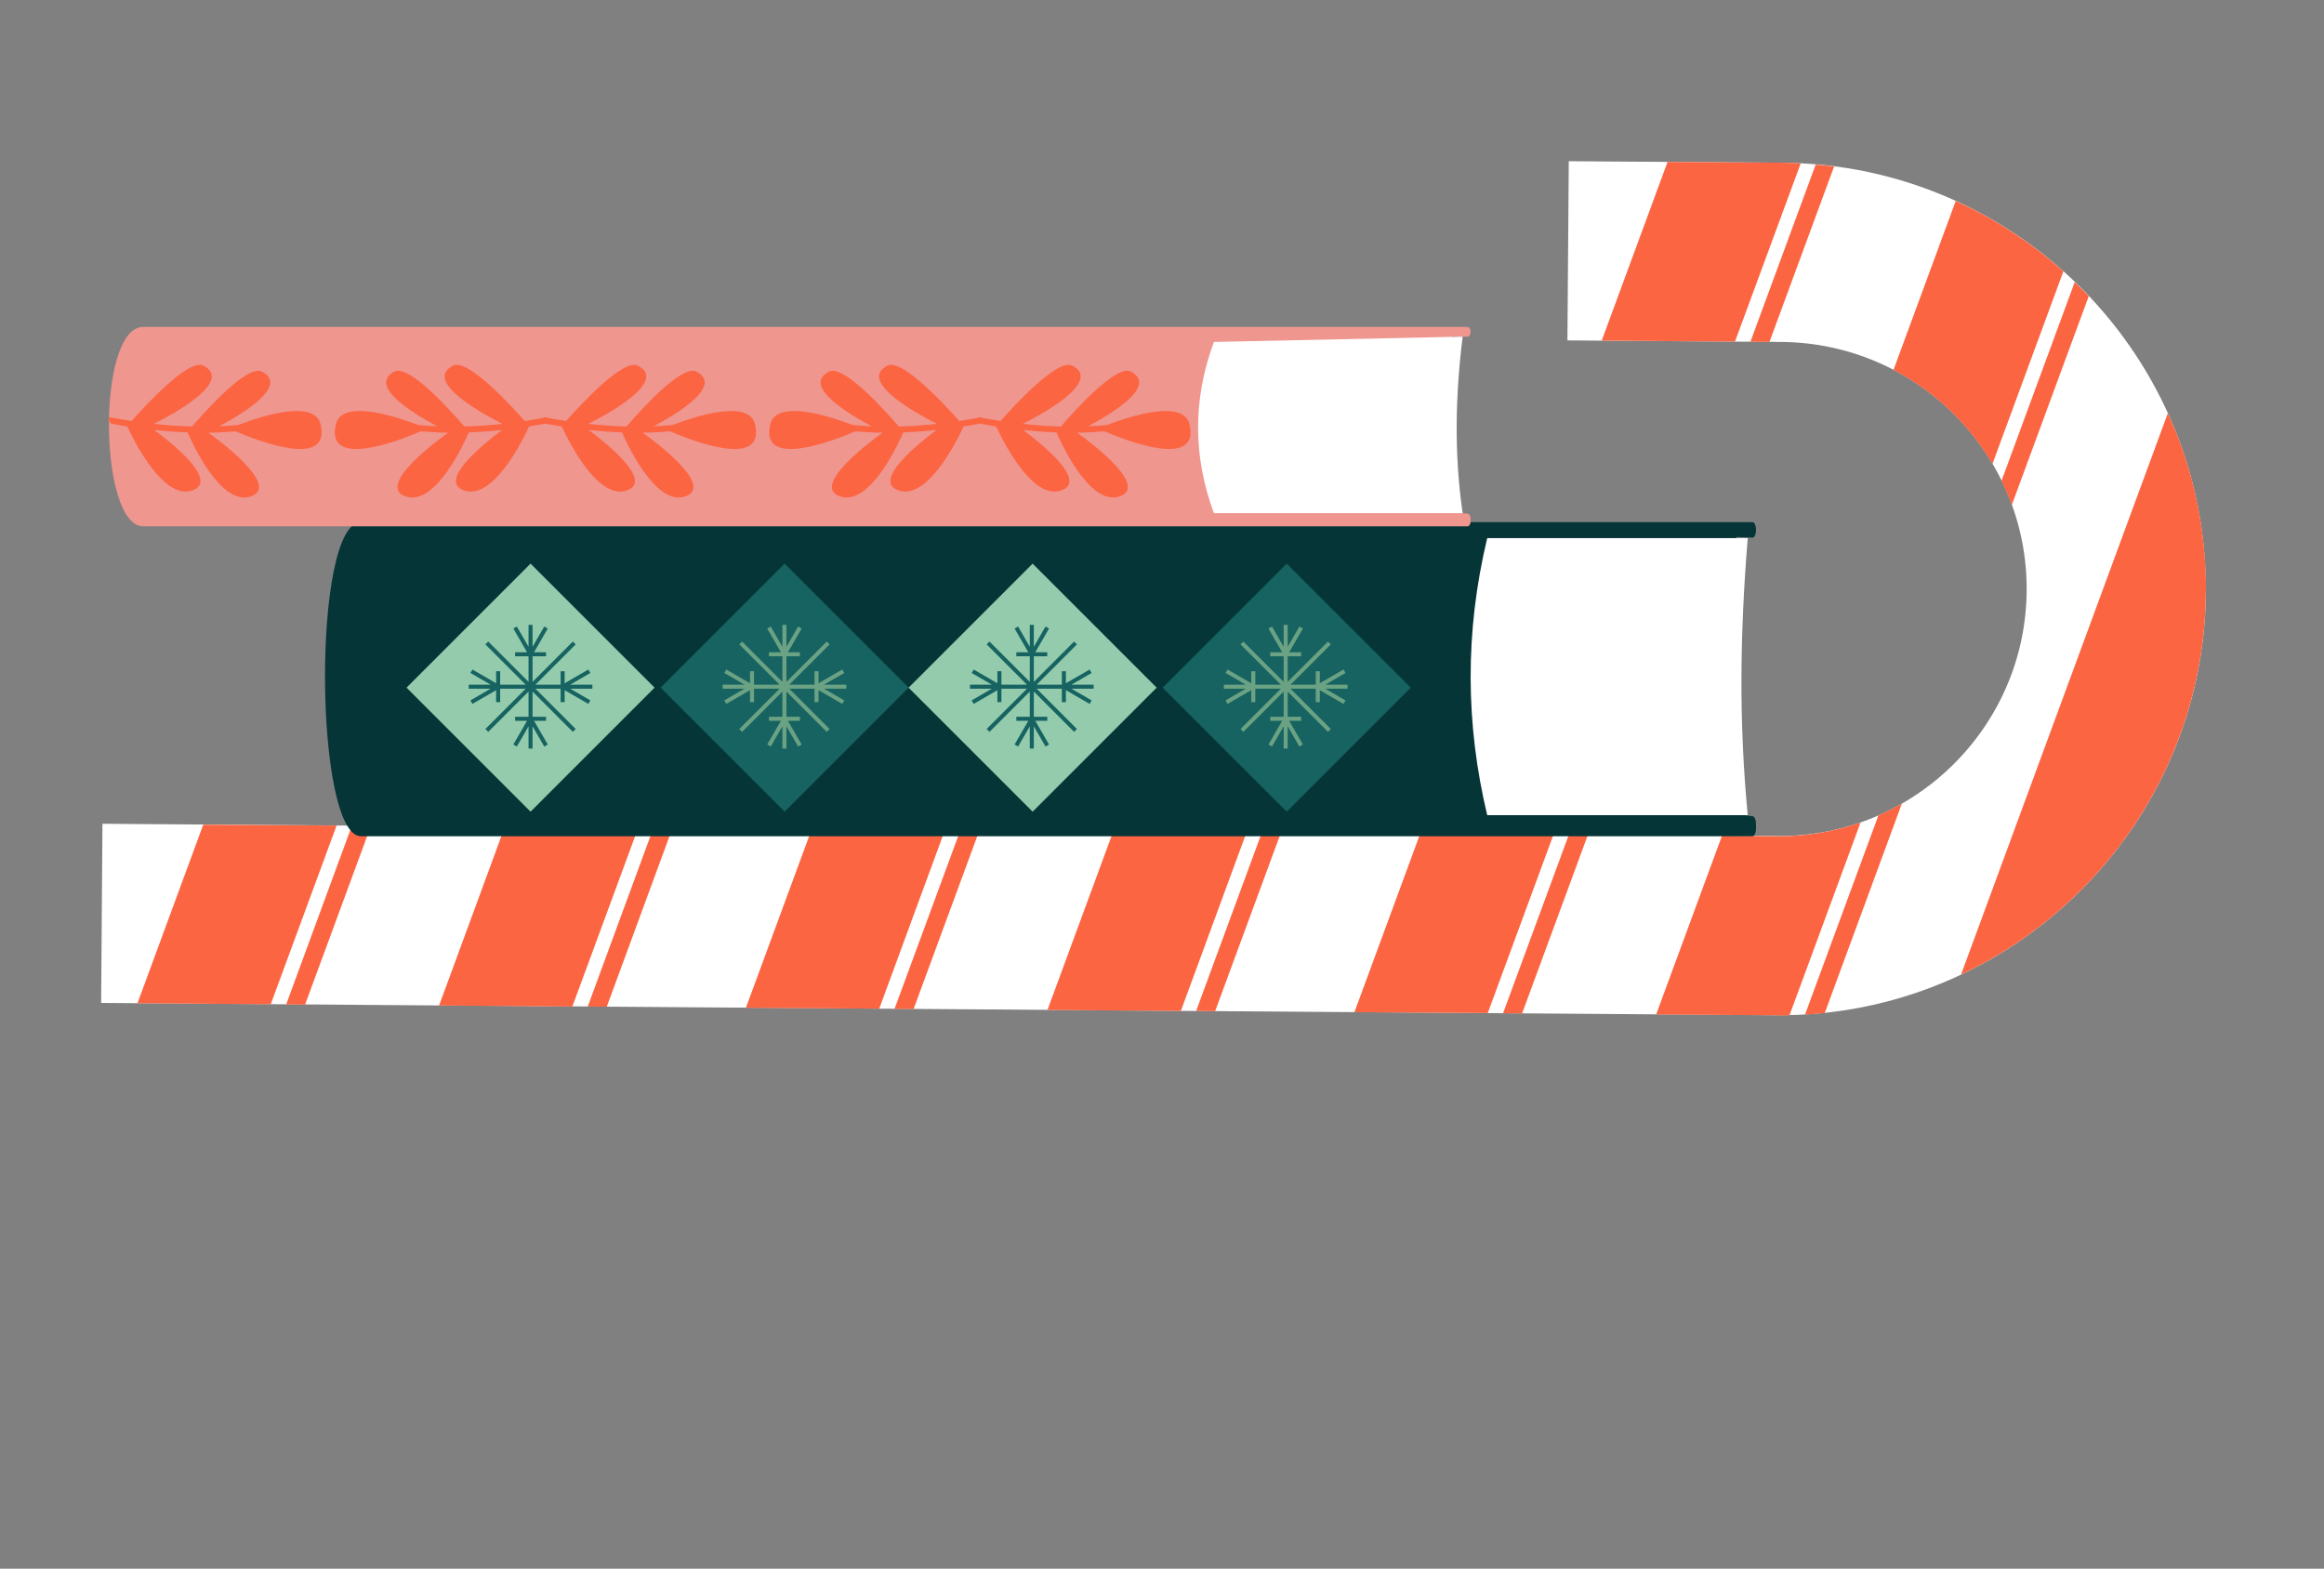 <?xml version="1.0" encoding="UTF-8"?> <svg xmlns="http://www.w3.org/2000/svg" width="357" height="241" viewBox="0 0 357 241" fill="none"><rect x="0" y="0" width="357" height="241" fill="#808080" stroke="none"/><path d="M338.852 90.967C338.584 127.074 308.997 156.236 272.89 155.968L15.535 154.085L15.74 126.558L273.095 128.44C294.027 128.601 311.163 111.693 311.324 90.762C311.485 69.831 294.578 52.694 273.646 52.533L240.78 52.295L240.985 24.767L273.851 25.005C309.958 25.273 339.12 54.86 338.844 90.946L338.852 90.967Z" fill="white"></path><path d="M43.961 154.309L54.053 126.862L56.978 126.884L46.864 154.339L43.961 154.309Z" fill="#FB6542"></path><path d="M21.118 154.128L31.218 126.702L51.704 126.829L41.59 154.283L21.118 154.128Z" fill="#FB6542"></path><path d="M90.285 154.638L100.378 127.191L103.302 127.213L93.21 154.66L90.285 154.638Z" fill="#FB6542"></path><path d="M67.45 154.478L77.543 127.031L98.036 127.179L87.922 154.633L67.45 154.478Z" fill="#FB6542"></path><path d="M137.415 154.993L147.529 127.539L150.454 127.561L140.34 155.015L137.415 154.993Z" fill="#FB6542"></path><path d="M114.58 154.833L124.694 127.379L145.158 127.513L135.065 154.96L114.58 154.833Z" fill="#FB6542"></path><path d="M183.74 155.322L193.854 127.867L196.778 127.89L186.664 155.344L183.74 155.322Z" fill="#FB6542"></path><path d="M160.905 155.162L171.019 127.708L191.49 127.863L181.398 155.31L160.905 155.162Z" fill="#FB6542"></path><path d="M268.89 52.51L278.915 25.28C279.857 25.355 280.807 25.452 281.744 25.577L271.814 52.532L268.89 52.51Z" fill="#FB6542"></path><path d="M230.891 155.67L241.005 128.216L243.929 128.238L233.815 155.692L230.891 155.67Z" fill="#FB6542"></path><path d="M208.056 155.51L218.17 128.056L238.641 128.211L228.541 155.637L208.056 155.51Z" fill="#FB6542"></path><path d="M276.612 25.109L266.518 52.484L246.046 52.329L256.16 24.875L273.872 24.997C274.792 25.008 275.698 25.048 276.604 25.088L276.612 25.109Z" fill="#FB6542"></path><path d="M277.285 155.854L288.552 125.266C289.785 124.732 290.987 124.112 292.152 123.457L280.312 155.622C279.316 155.735 278.304 155.805 277.292 155.875L277.285 155.854Z" fill="#FB6542"></path><path d="M320.869 45.48L309.035 77.594C308.587 76.331 308.053 75.099 307.455 73.889L318.708 43.33C319.44 44.035 320.151 44.746 320.848 45.487L320.869 45.48Z" fill="#FB6542"></path><path d="M316.966 41.683L306.067 71.272C302.45 65.156 297.193 60.129 290.865 56.832L300.426 30.876C306.493 33.639 312.06 37.302 316.966 41.683Z" fill="#FB6542"></path><path d="M272.919 155.981L254.409 155.853L264.523 128.398L273.131 128.475C277.579 128.511 281.832 127.724 285.807 126.361L274.894 155.979C274.248 155.991 273.58 156.012 272.926 156.003L272.919 155.981Z" fill="#FB6542"></path><path d="M338.852 90.967C338.653 116.95 323.289 139.326 301.241 149.734L333.015 63.463C336.835 71.845 338.934 81.151 338.873 90.96L338.852 90.967Z" fill="#FB6542"></path><path d="M269.224 128.475H55.469C48.26 128.475 47.901 80.217 55.469 80.217H269.224C269.513 80.217 269.747 80.749 269.747 81.406C269.747 82.07 269.508 82.606 269.217 82.596L266.722 82.514V125.028L269.259 125.407C269.533 125.448 269.747 125.968 269.747 126.595V127.285C269.747 127.942 269.513 128.475 269.224 128.475Z" fill="#053537"></path><path d="M268.476 82.672C267.252 97.778 267.133 111.133 268.476 125.236H228.459C225.134 111.32 224.993 97.144 228.459 82.672H268.476Z" fill="white"></path><rect x="81.501" y="86.59" width="26.947" height="26.947" transform="rotate(45 81.501 86.59)" fill="#94CBAC"></rect><path d="M91 105.186H87.588L90.69 103.389L90.38 102.859L86.74 104.965V103.12H86.119V104.965V105.186H82.251L88.437 98.996L87.997 98.564L81.81 104.753V100.826H82.039H83.875V100.205H82.039L84.144 96.563L83.606 96.253L81.81 99.364V96H81.19V99.364L79.394 96.253L78.856 96.563L80.961 100.205H79.125V100.826H80.961H81.19V104.753L75.003 98.564L74.563 98.996L80.757 105.186H76.832V104.965V103.12H76.211V104.965L72.571 102.859L72.261 103.389L75.371 105.186H72V105.806H75.362L72.261 107.602L72.571 108.141L76.211 106.035V107.872H76.832V106.035V105.806H80.757L74.563 111.995L75.003 112.436L81.19 106.247V110.117H80.961H79.125V110.738H80.961L78.856 114.379L79.394 114.69L81.19 111.587V115H81.81V111.587L83.606 114.69L84.144 114.379L82.039 110.738H83.875V110.117H82.039H81.81V106.247L87.997 112.436L88.437 111.995L82.251 105.806H86.119V106.035V107.872H86.74V106.035L90.38 108.141L90.69 107.602L87.588 105.806H91V105.186Z" fill="#166361"></path><rect x="120.529" y="86.59" width="26.947" height="26.947" transform="rotate(45 120.529 86.59)" fill="#166361"></rect><rect x="197.654" y="86.59" width="26.947" height="26.947" transform="rotate(45 197.654 86.59)" fill="#166361"></rect><rect x="158.627" y="86.59" width="26.947" height="26.947" transform="rotate(45 158.627 86.59)" fill="#94CBAC"></rect><path d="M168 105.186H164.588L167.69 103.389L167.38 102.859L163.74 104.965V103.12H163.119V104.965V105.186H159.251L165.437 98.996L164.997 98.564L158.81 104.753V100.826H159.039H160.875V100.205H159.039L161.144 96.563L160.606 96.253L158.81 99.364V96H158.19V99.364L156.394 96.253L155.856 96.563L157.961 100.205H156.125V100.826H157.961H158.19V104.753L152.003 98.564L151.563 98.996L157.757 105.186H153.832V104.965V103.12H153.211V104.965L149.571 102.859L149.261 103.389L152.371 105.186H149V105.806H152.363L149.261 107.602L149.571 108.141L153.211 106.035V107.872H153.832V106.035V105.806H157.757L151.563 111.995L152.003 112.436L158.19 106.247V110.117H157.961H156.125V110.738H157.961L155.856 114.379L156.394 114.69L158.19 111.587V115H158.81V111.587L160.606 114.69L161.144 114.379L159.039 110.738H160.875V110.117H159.039H158.81V106.247L164.997 112.436L165.437 111.995L159.251 105.806H163.119V106.035V107.872H163.74V106.035L167.38 108.141L167.69 107.602L164.588 105.806H168V105.186Z" fill="#166361"></path><path d="M130 105.186H126.588L129.69 103.389L129.38 102.859L125.74 104.965V103.12H125.119V104.965V105.186H121.251L127.437 98.996L126.997 98.564L120.81 104.753V100.826H121.039H122.875V100.205H121.039L123.144 96.563L122.606 96.253L120.81 99.364V96H120.19V99.364L118.394 96.253L117.856 96.563L119.961 100.205H118.125V100.826H119.961H120.19V104.753L114.003 98.564L113.563 98.996L119.757 105.186H115.832V104.965V103.12H115.211V104.965L111.571 102.859L111.261 103.389L114.371 105.186H111V105.806H114.363L111.261 107.602L111.571 108.141L115.211 106.035V107.872H115.832V106.035V105.806H119.757L113.563 111.995L114.003 112.436L120.19 106.247V110.117H119.961H118.125V110.738H119.961L117.856 114.379L118.394 114.69L120.19 111.587V115H120.81V111.587L122.606 114.69L123.144 114.379L121.039 110.738H122.875V110.117H121.039H120.81V106.247L126.997 112.436L127.437 111.995L121.251 105.806H125.119V106.035V107.872H125.74V106.035L129.38 108.141L129.69 107.602L126.588 105.806H130V105.186Z" fill="#6BA283"></path><path d="M207 105.186H203.588L206.69 103.389L206.38 102.859L202.74 104.965V103.12H202.119V104.965V105.186H198.251L204.437 98.996L203.997 98.564L197.81 104.753V100.826H198.039H199.875V100.205H198.039L200.144 96.563L199.606 96.253L197.81 99.364V96H197.19V99.364L195.394 96.253L194.856 96.563L196.961 100.205H195.125V100.826H196.961H197.19V104.753L191.003 98.564L190.563 98.996L196.757 105.186H192.832V104.965V103.12H192.211V104.965L188.571 102.859L188.261 103.389L191.371 105.186H188V105.806H191.363L188.261 107.602L188.571 108.141L192.211 106.035V107.872H192.832V106.035V105.806H196.757L190.563 111.995L191.003 112.436L197.19 106.247V110.117H196.961H195.125V110.738H196.961L194.856 114.379L195.394 114.69L197.19 111.587V115H197.81V111.587L199.606 114.69L200.144 114.379L198.039 110.738H199.875V110.117H198.039H197.81V106.247L203.997 112.436L204.437 111.995L198.251 105.806H202.119V106.035V107.872H202.74V106.035L206.38 108.141L206.69 107.602L203.588 105.806H207V105.186Z" fill="#6BA283"></path><path d="M225.415 80.863H22.009C15.148 80.863 14.807 50.223 22.009 50.223H225.416C225.69 50.223 225.912 50.561 225.912 50.978C225.912 51.4 225.685 51.74 225.408 51.734L223.034 51.682V78.674L225.448 78.915C225.709 78.941 225.913 79.271 225.913 79.669V80.107C225.912 80.525 225.69 80.863 225.415 80.863Z" fill="#EF968F"></path><path d="M224.687 51.718C223.519 61.054 223.404 70.123 224.687 78.839H186.475C183.299 70.239 183.166 61.477 186.475 52.533L224.687 51.718Z" fill="white"></path><path d="M16.88 64.123L16.609 64.318L17.048 65.078C17.867 65.237 18.715 65.379 19.562 65.521C19.905 66.28 24.805 77.056 29.573 75.337C33.708 73.849 26.241 67.942 23.7 66.06C25.411 66.239 27.111 66.367 28.816 66.436C29.212 67.355 33.835 77.947 38.559 76.252C43.24 74.583 33.074 67.249 31.995 66.475C33.405 66.465 34.811 66.38 36.177 66.261C39.561 67.714 50.842 72.107 49.255 65.216C48.325 61.219 39.947 64.008 36.609 65.285C35.635 65.388 34.659 65.454 33.666 65.491C37.214 63.615 44.444 59.269 40.237 57.086C38.022 55.935 31.627 63.053 29.496 65.526C27.547 65.465 25.594 65.33 23.636 65.121C26.397 63.738 35.962 58.597 31.251 56.17C29.013 55.013 22.366 62.257 20.224 64.68C19.093 64.51 17.982 64.309 16.871 64.109L16.88 64.123Z" fill="#FB6542"></path><path d="M83.954 64.123L84.225 64.318L83.786 65.078C82.967 65.237 82.119 65.379 81.272 65.521C80.929 66.28 76.028 77.056 71.261 75.337C67.126 73.849 74.593 67.942 77.134 66.06C75.423 66.239 73.723 66.367 72.018 66.436C71.622 67.355 66.999 77.947 62.275 76.252C57.594 74.583 67.76 67.249 68.838 66.475C67.428 66.465 66.023 66.38 64.657 66.261C61.273 67.714 49.992 72.107 51.579 65.216C52.509 61.219 60.887 64.008 64.225 65.285C65.199 65.388 66.175 65.454 67.168 65.491C63.62 63.615 56.39 59.269 60.597 57.086C62.812 55.935 69.207 63.053 71.338 65.526C73.287 65.465 75.24 65.33 77.198 65.121C74.437 63.738 64.872 58.597 69.583 56.17C71.821 55.013 78.469 62.257 80.61 64.68C81.741 64.51 82.852 64.309 83.963 64.109L83.954 64.123Z" fill="#FB6542"></path><path d="M150.692 64.123L150.963 64.318L150.523 65.078C149.705 65.237 148.857 65.379 148.01 65.521C147.667 66.28 142.766 77.056 137.999 75.337C133.864 73.849 141.331 67.942 143.872 66.06C142.161 66.239 140.46 66.367 138.756 66.436C138.36 67.355 133.737 77.947 129.013 76.252C124.332 74.583 134.498 67.249 135.576 66.475C134.166 66.465 132.761 66.38 131.394 66.261C128.011 67.714 116.73 72.107 118.316 65.216C119.247 61.219 127.625 64.008 130.963 65.285C131.937 65.388 132.913 65.454 133.906 65.491C130.358 63.615 123.128 59.269 127.335 57.086C129.549 55.935 135.945 63.053 138.076 65.526C140.025 65.465 141.978 65.33 143.936 65.121C141.175 63.738 131.609 58.597 136.321 56.17C138.558 55.013 145.206 62.257 147.348 64.68C148.479 64.51 149.59 64.309 150.7 64.109L150.692 64.123Z" fill="#FB6542"></path><path d="M150.355 64.123L150.085 64.318L150.524 65.078C151.343 65.237 152.19 65.379 153.038 65.521C153.38 66.28 158.281 77.056 163.048 75.337C167.183 73.849 159.716 67.942 157.176 66.06C158.886 66.239 160.587 66.367 162.291 66.436C162.688 67.355 167.31 77.947 172.034 76.252C176.715 74.583 166.549 67.249 165.471 66.475C166.881 66.465 168.287 66.38 169.653 66.261C173.036 67.714 184.318 72.107 182.731 65.216C181.801 61.219 173.423 64.008 170.084 65.285C169.11 65.388 168.134 65.454 167.142 65.491C170.689 63.615 177.919 59.269 173.713 57.086C171.498 55.935 165.102 63.053 162.972 65.526C161.023 65.465 159.069 65.33 157.112 65.121C159.872 63.738 169.438 58.597 164.726 56.17C162.489 55.013 155.841 62.257 153.7 64.68C152.569 64.51 151.458 64.309 150.347 64.109L150.355 64.123Z" fill="#FB6542"></path><path d="M83.618 64.123L83.347 64.318L83.786 65.078C84.605 65.237 85.452 65.379 86.3 65.521C86.642 66.28 91.543 77.056 96.31 75.337C100.445 73.849 92.978 67.942 90.438 66.06C92.149 66.239 93.849 66.367 95.553 66.436C95.95 67.355 100.573 77.947 105.297 76.252C109.978 74.583 99.812 67.249 98.733 66.475C100.143 66.465 101.549 66.38 102.915 66.261C106.299 67.714 117.58 72.107 115.993 65.216C115.063 61.219 106.685 64.008 103.346 65.285C102.373 65.388 101.397 65.454 100.404 65.491C103.952 63.615 111.182 59.269 106.975 57.086C104.76 55.935 98.365 63.053 96.234 65.526C94.285 65.465 92.332 65.33 90.374 65.121C93.134 63.738 102.7 58.597 97.989 56.17C95.751 55.013 89.103 62.257 86.962 64.68C85.831 64.51 84.72 64.309 83.609 64.109L83.618 64.123Z" fill="#FB6542"></path></svg> 